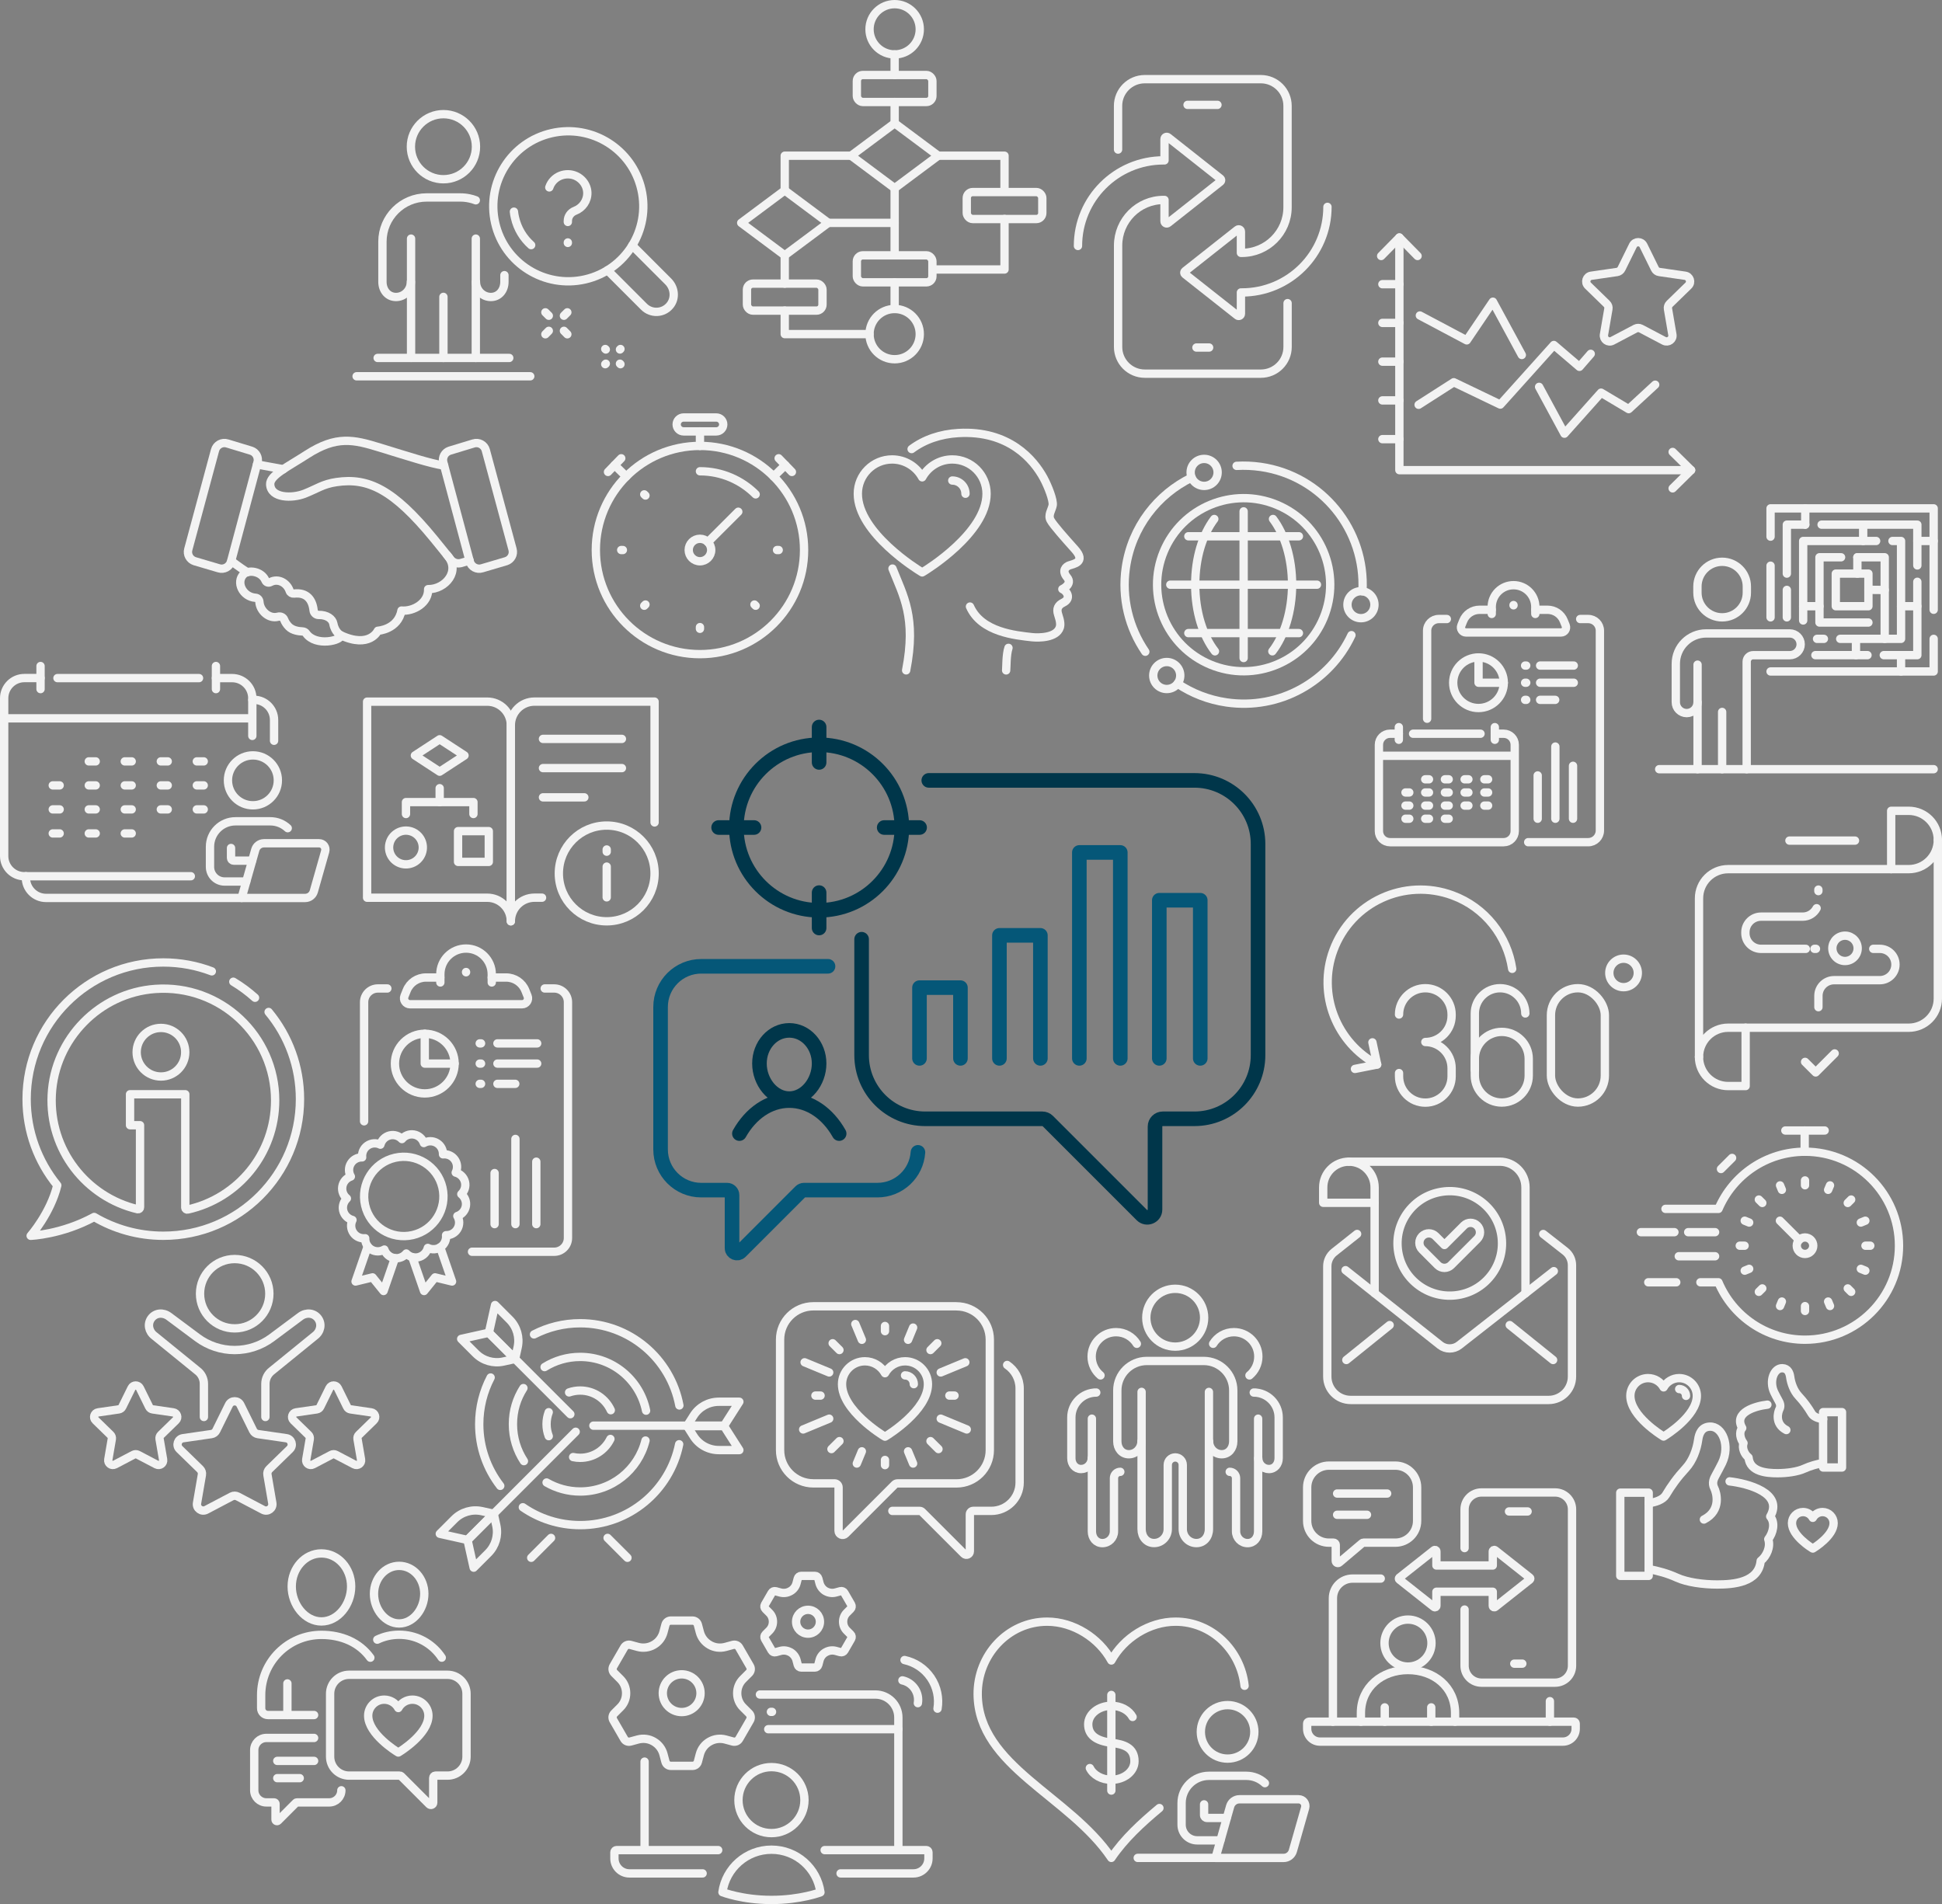 <?xml version="1.0" encoding="UTF-8"?>
<svg id="Layer_2" data-name="Layer 2" xmlns="http://www.w3.org/2000/svg" viewBox="0 0 466.11 457">
  <rect x="0" y="0" width="466.11" height="457" fill="#808080" stroke="none"/>
  <defs>
    <style>
      .cls-1 {
        stroke: #f3f3f3;
        stroke-width: 2px;
      }

      .cls-1, .cls-2, .cls-3 {
        fill: none;
        stroke-linecap: round;
        stroke-linejoin: round;
      }

      .cls-2 {
        stroke: #055778;
      }

      .cls-2, .cls-3 {
        stroke-width: 3.5px;
      }

      .cls-3 {
        stroke: #00364a;
      }
    </style>
  </defs>
  <g id="Layer_1-2" data-name="Layer 1">
    <g>
      <g>
        <g>
          <line class="cls-1" x1="369.65" y1="159.74" x2="377.73" y2="159.74"/>
          <line class="cls-1" x1="369.65" y1="167.97" x2="373.27" y2="167.97"/>
          <line class="cls-1" x1="369.65" y1="163.86" x2="377.73" y2="163.86"/>
          <line class="cls-1" x1="366.05" y1="159.74" x2="366.32" y2="159.74"/>
          <line class="cls-1" x1="366.05" y1="167.97" x2="366.32" y2="167.97"/>
          <line class="cls-1" x1="366.05" y1="163.86" x2="366.32" y2="163.86"/>
          <path class="cls-1" d="m360.93,163.86c0-3.35-2.72-6.07-6.07-6.07s-6.07,2.72-6.07,6.07,2.72,6.07,6.07,6.07,6.07-2.72,6.07-6.07Z"/>
          <polyline class="cls-1" points="354.87 157.79 354.87 163.86 360.93 163.86"/>
          <path class="cls-1" d="m368.5,146.35h2.92c1.72,0,3.27,1.04,3.91,2.64l.46,1.14c.32.8-.27,1.67-1.13,1.67h-22.79c-.86,0-1.45-.87-1.13-1.67l.46-1.14c.64-1.59,2.19-2.64,3.91-2.64h2.92"/>
          <line class="cls-1" x1="363.27" y1="145.22" x2="363.27" y2="145.28"/>
          <path class="cls-1" d="m358.04,147.35v-1.67c0-2.89,2.34-5.23,5.23-5.23s5.23,2.34,5.23,5.23v1.67"/>
          <path class="cls-1" d="m366.79,202.13h14.41c1.55,0,2.8-1.25,2.8-2.8v-47.96c0-1.55-1.25-2.8-2.8-2.8h-1.93"/>
          <path class="cls-1" d="m347.26,148.57h-1.93c-1.55,0-2.8,1.25-2.8,2.8v21.13"/>
          <path class="cls-1" d="m358.78,176.1h2.13c1.46,0,2.65,1.19,2.65,2.65v20.73c0,1.46-1.19,2.65-2.65,2.65h-27.3c-1.46,0-2.65-1.19-2.65-2.65v-20.73c0-1.46,1.19-2.65,2.65-2.65h2.13"/>
          <line class="cls-1" x1="331.11" y1="181.39" x2="363.41" y2="181.39"/>
          <line class="cls-1" x1="335.74" y1="174.52" x2="335.74" y2="177.55"/>
          <line class="cls-1" x1="358.78" y1="174.52" x2="358.78" y2="177.55"/>
          <line class="cls-1" x1="342.07" y1="187.04" x2="342.98" y2="187.04"/>
          <line class="cls-1" x1="346.8" y1="187.04" x2="347.71" y2="187.04"/>
          <line class="cls-1" x1="351.53" y1="187.04" x2="352.44" y2="187.04"/>
          <line class="cls-1" x1="356.27" y1="187.04" x2="357.17" y2="187.04"/>
          <line class="cls-1" x1="337.34" y1="190.2" x2="338.25" y2="190.2"/>
          <line class="cls-1" x1="342.07" y1="190.2" x2="342.98" y2="190.2"/>
          <line class="cls-1" x1="346.8" y1="190.2" x2="347.71" y2="190.2"/>
          <line class="cls-1" x1="351.53" y1="190.2" x2="352.44" y2="190.2"/>
          <line class="cls-1" x1="356.27" y1="190.2" x2="357.17" y2="190.2"/>
          <line class="cls-1" x1="337.34" y1="193.35" x2="338.25" y2="193.35"/>
          <line class="cls-1" x1="342.07" y1="193.35" x2="342.98" y2="193.35"/>
          <line class="cls-1" x1="346.8" y1="193.35" x2="347.71" y2="193.35"/>
          <line class="cls-1" x1="351.53" y1="193.35" x2="352.44" y2="193.35"/>
          <line class="cls-1" x1="356.27" y1="193.35" x2="357.17" y2="193.35"/>
          <line class="cls-1" x1="337.34" y1="196.5" x2="338.25" y2="196.5"/>
          <line class="cls-1" x1="342.07" y1="196.5" x2="342.98" y2="196.5"/>
          <line class="cls-1" x1="346.8" y1="196.5" x2="347.71" y2="196.5"/>
          <line class="cls-1" x1="339.16" y1="176.1" x2="355.35" y2="176.1"/>
          <line class="cls-1" x1="369.07" y1="196.5" x2="369.07" y2="186.11"/>
          <line class="cls-1" x1="373.31" y1="196.5" x2="373.31" y2="179.18"/>
          <line class="cls-1" x1="377.55" y1="196.5" x2="377.55" y2="183.8"/>
        </g>
        <g>
          <circle class="cls-1" cx="168" cy="132.01" r="24.99"/>
          <line class="cls-1" x1="168" y1="150.51" x2="168" y2="150.92"/>
          <line class="cls-1" x1="149.1" y1="132.01" x2="149.5" y2="132.01"/>
          <line class="cls-1" x1="186.5" y1="132.01" x2="186.9" y2="132.01"/>
          <line class="cls-1" x1="169.91" y1="130.1" x2="177.2" y2="122.82"/>
          <line class="cls-1" x1="154.63" y1="118.65" x2="154.92" y2="118.93"/>
          <line class="cls-1" x1="181.08" y1="145.09" x2="181.37" y2="145.38"/>
          <line class="cls-1" x1="154.63" y1="145.38" x2="154.92" y2="145.09"/>
          <path class="cls-1" d="m181.37,118.65c-3.42-3.42-8.15-5.54-13.37-5.54"/>
          <path class="cls-1" d="m170.7,132.01c0-1.49-1.21-2.7-2.7-2.7s-2.7,1.21-2.7,2.7,1.21,2.7,2.7,2.7,2.7-1.21,2.7-2.7Z"/>
          <line class="cls-1" x1="150.31" y1="114.36" x2="147.52" y2="111.63"/>
          <line class="cls-1" x1="145.93" y1="113.27" x2="149.11" y2="109.99"/>
          <line class="cls-1" x1="185.68" y1="114.36" x2="188.48" y2="111.63"/>
          <line class="cls-1" x1="190.07" y1="113.27" x2="186.89" y2="109.99"/>
          <path class="cls-1" d="m171.92,100.2h-7.84c-.92,0-1.67.75-1.67,1.67h0c0,.92.75,1.67,1.67,1.67h7.84c.92,0,1.67-.75,1.67-1.67h0c0-.92-.75-1.67-1.67-1.67Z"/>
          <line class="cls-1" x1="168" y1="107.03" x2="168" y2="103.53"/>
        </g>
        <g>
          <rect class="cls-1" x="372.25" y="237.18" width="12.94" height="27.44" rx="6.47" ry="6.47"/>
          <path class="cls-1" d="m360.45,264.62h0c-3.57,0-6.47-2.9-6.47-6.47v-4.02c0-3.57,2.9-6.47,6.47-6.47h0c3.57,0,6.47,2.9,6.47,6.47v4.02c0,3.57-2.9,6.47-6.47,6.47Z"/>
          <path class="cls-1" d="m353.98,256.81v-13.57c0-3.34,2.71-6.06,6.06-6.06h0c3.34,0,6.06,2.71,6.06,6.06"/>
          <path class="cls-1" d="m335.79,243.49c0-3.48,2.82-6.31,6.31-6.31h0c3.48,0,6.31,2.82,6.31,6.31v.29c0,3.48-2.82,6.31-6.31,6.31h0c3.48,0,6.31,2.82,6.31,6.31v1.93c0,3.48-2.82,6.31-6.31,6.31h0c-3.48,0-6.31-2.82-6.31-6.31v-.79"/>
          <circle class="cls-1" cx="389.68" cy="233.51" r="3.42"/>
          <path class="cls-1" d="m362.95,232.53c-1.16-7.78-6.41-14.71-14.31-17.63-11.53-4.26-24.34,1.63-28.6,13.16-3.92,10.6.77,22.29,10.51,27.42"/>
          <polyline class="cls-1" points="329.4 250.17 330.54 255.49 325.21 256.55"/>
        </g>
        <g>
          <line class="cls-1" x1="119.39" y1="250.42" x2="128.93" y2="250.42"/>
          <line class="cls-1" x1="119.39" y1="260.13" x2="123.67" y2="260.13"/>
          <line class="cls-1" x1="119.39" y1="255.27" x2="128.93" y2="255.27"/>
          <line class="cls-1" x1="115.14" y1="250.42" x2="115.46" y2="250.42"/>
          <line class="cls-1" x1="115.14" y1="260.13" x2="115.46" y2="260.13"/>
          <line class="cls-1" x1="115.14" y1="255.27" x2="115.46" y2="255.27"/>
          <path class="cls-1" d="m109.11,255.27c0-3.95-3.21-7.16-7.16-7.16s-7.16,3.21-7.16,7.16,3.21,7.16,7.16,7.16,7.16-3.2,7.16-7.16Z"/>
          <polyline class="cls-1" points="101.95 248.12 101.95 255.27 109.11 255.27"/>
          <path class="cls-1" d="m118.03,234.61h3.45c2.03,0,3.85,1.23,4.61,3.11l.54,1.34c.38.94-.31,1.97-1.33,1.97h-26.89c-1.01,0-1.71-1.03-1.33-1.97l.54-1.34c.76-1.88,2.58-3.11,4.61-3.11h3.45"/>
          <line class="cls-1" x1="111.86" y1="233.29" x2="111.86" y2="233.35"/>
          <path class="cls-1" d="m105.69,235.8v-1.97c0-3.41,2.76-6.17,6.17-6.17s6.17,2.76,6.17,6.17v1.97"/>
          <path class="cls-1" d="m113.29,300.43h19.73c1.82,0,3.3-1.48,3.3-3.3v-56.59c0-1.82-1.48-3.3-3.3-3.3h-2.28"/>
          <path class="cls-1" d="m92.97,237.24h-2.28c-1.82,0-3.3,1.48-3.3,3.3v28.58"/>
          <line class="cls-1" x1="118.71" y1="293.8" x2="118.71" y2="281.54"/>
          <line class="cls-1" x1="123.71" y1="293.8" x2="123.71" y2="273.35"/>
          <line class="cls-1" x1="128.72" y1="293.8" x2="128.72" y2="278.81"/>
          <path class="cls-1" d="m111.61,283.7c-.27-1.15-1.16-2-2.23-2.27.49-.98.43-2.19-.25-3.14-.66-.92-1.75-1.36-2.8-1.24.03-1.05-.47-2.08-1.42-2.68-1-.63-2.23-.6-3.18-.03-.35-1.04-1.24-1.86-2.4-2.05-1.12-.18-2.2.28-2.86,1.1-.72-.76-1.81-1.14-2.9-.89-1.15.27-2,1.16-2.27,2.23-.98-.49-2.19-.43-3.14.25-.92.66-1.36,1.75-1.24,2.8-1.05-.03-2.08.47-2.68,1.42-.63,1-.6,2.23-.03,3.18-1.04.35-1.86,1.24-2.05,2.4-.18,1.12.28,2.2,1.1,2.86-.76.72-1.14,1.81-.89,2.9.27,1.15,1.16,2,2.23,2.27-.49.98-.43,2.19.25,3.14.66.92,1.75,1.36,2.8,1.24-.03,1.05.47,2.08,1.42,2.68,1,.63,2.23.6,3.18.03.35,1.04,1.24,1.86,2.4,2.05,1.12.18,2.2-.28,2.86-1.1.72.76,1.81,1.14,2.9.89,1.15-.27,2-1.16,2.27-2.23.98.49,2.19.43,3.14-.25.92-.66,1.36-1.75,1.24-2.8,1.05.03,2.08-.47,2.68-1.42.63-1,.6-2.23.03-3.18,1.04-.35,1.86-1.24,2.05-2.4.18-1.12-.28-2.2-1.1-2.86.76-.72,1.14-1.81.89-2.9Z"/>
          <path class="cls-1" d="m99.05,296.43c-5.12,1.18-10.23-2.02-11.41-7.14-1.18-5.12,2.02-10.23,7.14-11.41,5.12-1.18,10.23,2.02,11.41,7.14,1.18,5.12-2.02,10.23-7.14,11.41Z"/>
          <polyline class="cls-1" points="94.78 301.99 92.06 309.85 89.42 306.58 85.34 307.57 88.25 299.15"/>
          <polyline class="cls-1" points="98.97 301.74 101.78 309.85 104.42 306.58 108.5 307.57 105.67 299.38"/>
        </g>
        <g>
          <path class="cls-1" d="m242.05,155.49c-.56,1.66-.48,4.82-.56,5.41"/>
          <path class="cls-1" d="m218.8,107.78c3.06-2.28,6.91-3.6,11.23-3.85,12.19-.7,18.07,6.44,20.45,10.8,1.08,1.99,2.39,5.36,2.18,6.54-.2,1.11-1.18,2.34-.52,3.56.64,1.19,3.49,4.39,5.83,7,2.83,3.15-.43,3.52-1.39,3.89-.67.26-1.85,1.17-.46,2.85,1.39,1.68-1.14,2.82-1.14,2.82,1.07.44,2.25,2.25.21,3.25-1.21.59-1.69,1.46-1.21,2.88.56,1.66.58,2.46.39,3.07-.79,2.49-5,2.53-6.71,2.34-3.79-.44-12.11-1.14-14.85-7.35"/>
          <path class="cls-1" d="m217.49,160.89c2.48-12.71-.68-17.88-3.28-24.43"/>
          <path class="cls-1" d="m220.96,137.15c-.62-.37-15.07-9.25-15.07-18.65,0-4.54,3.69-8.23,8.23-8.23,3.05,0,5.81,1.7,7.22,4.29,1.42-2.59,4.17-4.29,7.22-4.29,4.54,0,8.23,3.69,8.23,8.23,0,9.4-14.45,18.28-15.07,18.65l-.38.23-.38-.23Z"/>
          <path class="cls-1" d="m228.56,115.33c1.75,0,3.17,1.42,3.17,3.17"/>
        </g>
        <g>
          <line class="cls-1" x1="212.41" y1="351.64" x2="212.41" y2="350.4"/>
          <line class="cls-1" x1="212.41" y1="319.49" x2="212.41" y2="318.25"/>
          <line class="cls-1" x1="229.1" y1="334.95" x2="227.86" y2="334.95"/>
          <line class="cls-1" x1="196.95" y1="334.95" x2="195.71" y2="334.95"/>
          <line class="cls-1" x1="225.25" y1="347.79" x2="223.33" y2="345.88"/>
          <line class="cls-1" x1="201.48" y1="324.02" x2="199.85" y2="322.39"/>
          <line class="cls-1" x1="224.96" y1="322.39" x2="223.33" y2="324.02"/>
          <line class="cls-1" x1="201.48" y1="345.88" x2="199.56" y2="347.79"/>
          <line class="cls-1" x1="219.16" y1="351.26" x2="217.95" y2="348.33"/>
          <line class="cls-1" x1="206.86" y1="321.56" x2="205.29" y2="317.78"/>
          <line class="cls-1" x1="231.69" y1="326.96" x2="225.79" y2="329.4"/>
          <line class="cls-1" x1="199.02" y1="340.49" x2="192.77" y2="343.08"/>
          <line class="cls-1" x1="232.04" y1="343.08" x2="225.79" y2="340.49"/>
          <line class="cls-1" x1="199.02" y1="329.4" x2="193.12" y2="326.96"/>
          <line class="cls-1" x1="219.16" y1="318.63" x2="217.95" y2="321.56"/>
          <line class="cls-1" x1="206.86" y1="348.33" x2="205.65" y2="351.26"/>
          <path class="cls-1" d="m212.15,344.66c-.41-.25-10.05-6.17-10.05-12.45,0-3.03,2.46-5.49,5.49-5.49,2.04,0,3.87,1.13,4.82,2.86.95-1.73,2.78-2.86,4.82-2.86,3.03,0,5.49,2.46,5.49,5.49,0,6.27-9.64,12.2-10.05,12.45l-.25.15-.25-.15Z"/>
          <path class="cls-1" d="m217.22,330.1c1.17,0,2.11.95,2.11,2.11"/>
          <path class="cls-1" d="m229.59,313.52h-34.37c-4.41,0-7.99,3.58-7.99,7.99v26.52c0,4.41,3.58,7.99,7.99,7.99h5.08c.54,0,.97.44.97.97v10.43c0,.87,1.05,1.3,1.66.69l11.8-11.8c.18-.18.43-.28.69-.28h14.16c4.41,0,7.99-3.58,7.99-7.99v-26.52c0-4.41-3.58-7.99-7.99-7.99Z"/>
          <path class="cls-1" d="m241.73,327.6c1.81,1.22,3,3.29,3,5.64v22.58c0,3.76-3.05,6.8-6.8,6.8h-4.32c-.46,0-.83.37-.83.83v8.88c0,.74-.89,1.11-1.41.59l-10.05-10.05c-.16-.16-.37-.24-.59-.24h-6.55"/>
        </g>
        <g>
          <path class="cls-1" d="m128.17,320.27c3.32-1.71,7.09-2.68,11.08-2.68,11.84,0,21.7,8.5,23.81,19.73"/>
          <path class="cls-1" d="m120.07,356.62c-3.16-4.09-5.05-9.23-5.05-14.8,0-4.04.99-7.86,2.74-11.21"/>
          <path class="cls-1" d="m163.01,346.63c-2.23,11.07-12.02,19.41-23.75,19.41-5.12,0-9.86-1.59-13.77-4.29"/>
          <path class="cls-1" d="m130.71,328.11c2.48-1.55,5.41-2.44,8.54-2.44,7.81,0,14.32,5.54,15.82,12.9"/>
          <path class="cls-1" d="m125.75,350.68c-1.67-2.54-2.64-5.59-2.64-8.86s.92-6.16,2.52-8.67"/>
          <path class="cls-1" d="m154.93,345.74c-1.75,7.03-8.1,12.23-15.67,12.23-2.94,0-5.7-.79-8.07-2.16"/>
          <path class="cls-1" d="m136.59,334.19c.83-.29,1.73-.45,2.66-.45,3.26,0,6.07,1.93,7.35,4.72"/>
          <path class="cls-1" d="m131.71,344.69c-.34-.89-.53-1.86-.53-2.88s.19-1.98.52-2.87"/>
          <path class="cls-1" d="m146.51,345.36c-1.31,2.68-4.07,4.53-7.26,4.53-.58,0-1.14-.06-1.69-.18"/>
          <line class="cls-1" x1="138.17" y1="343.63" x2="112.21" y2="369.6"/>
          <path class="cls-1" d="m112.21,369.6l-6.65-1.48,3.5-3.5c1.73-1.73,4.23-2.46,6.62-1.93l2.81.62-6.28,6.28Z"/>
          <path class="cls-1" d="m112.21,369.6l1.48,6.65,3.5-3.5c1.73-1.73,2.46-4.23,1.93-6.62l-.62-2.81-6.28,6.28Z"/>
          <line class="cls-1" x1="136.89" y1="339.42" x2="117.34" y2="319.87"/>
          <path class="cls-1" d="m117.34,319.87l1.48-6.65,3.5,3.5c1.73,1.73,2.46,4.23,1.93,6.62l-.62,2.81-6.28-6.28Z"/>
          <path class="cls-1" d="m117.34,319.87l-6.65,1.48,3.5,3.5c1.73,1.73,4.23,2.46,6.62,1.93l2.81-.62-6.28-6.28Z"/>
          <line class="cls-1" x1="142.42" y1="342.17" x2="173.8" y2="342.17"/>
          <path class="cls-1" d="m173.8,342.17l3.66-5.74h-4.94c-2.45,0-4.73,1.25-6.04,3.32l-1.54,2.43h8.88Z"/>
          <path class="cls-1" d="m173.8,342.29l3.66,5.74h-4.94c-2.45,0-4.73-1.25-6.04-3.32l-1.54-2.43h8.88Z"/>
          <line class="cls-1" x1="127.5" y1="373.88" x2="132.26" y2="369.11"/>
          <line class="cls-1" x1="150.6" y1="373.88" x2="145.83" y2="369.11"/>
        </g>
        <g>
          <path class="cls-1" d="m64.47,242.88c2.39,2.88,4.29,6.17,5.58,9.75,1.26,3.48,1.95,7.24,1.95,11.16,0,18.11-14.68,32.8-32.8,32.8-6.06,0-11.73-1.65-16.6-4.51-7.79,4.25-15.24,4.52-15.24,4.52,0,0,4.76-5.43,6.39-12.11-4.6-5.64-7.36-12.85-7.36-20.69,0-18.11,14.68-32.8,32.8-32.8,4.1,0,8.03.75,11.65,2.13"/>
          <path class="cls-1" d="m56,235.62c1.86,1.11,3.61,2.41,5.21,3.85"/>
          <path class="cls-1" d="m37.28,237.35c-13.42.94-24.18,11.94-24.86,25.38-.67,13.29,8.34,24.59,20.6,27.49.3.07.59-.16.59-.47v-19.69h-2.4v-7.43h13.26v27.2c0,.31.28.54.58.47,12.01-2.67,20.99-13.38,20.99-26.19,0-15.46-13.07-27.86-28.76-26.76Z"/>
          <path class="cls-1" d="m44.46,252.54c0-3.22-2.61-5.83-5.83-5.83s-5.83,2.61-5.83,5.83,2.61,5.83,5.83,5.83,5.83-2.61,5.83-5.83Z"/>
        </g>
        <g>
          <path class="cls-1" d="m407.78,253.66c0,3.87,3.13,7,7,7h4.2v-14"/>
          <path class="cls-1" d="m458.11,208.6h-43.32c-3.87,0-7,3.13-7,7v38.06c0-3.87,3.13-7,7-7h43.32c3.87,0,7-3.13,7-7v-38.06c0,3.87-3.13,7-7,7Z"/>
          <path class="cls-1" d="m465.11,201.6c0-3.87-3.13-7-7-7h-4.2v14"/>
          <path class="cls-1" d="m449.61,227.73h1.57c2.08,0,3.76,1.68,3.76,3.76h0c0,2.08-1.68,3.76-3.76,3.76h-10.97c-2.08,0-3.76,1.68-3.76,3.76v2.72"/>
          <g>
            <line class="cls-1" x1="436.44" y1="213.51" x2="436.44" y2="213.87"/>
            <path class="cls-1" d="m436.02,217.98c-.63,1.2-1.89,2.02-3.33,2.02h-10.01c-2.08,0-3.76,1.68-3.76,3.76v.21c0,2.08,1.68,3.76,3.76,3.76h10.74"/>
            <line class="cls-1" x1="435.5" y1="227.73" x2="435.86" y2="227.73"/>
          </g>
          <circle class="cls-1" cx="442.82" cy="227.63" r="3.04" transform="translate(-30.74 73.87) rotate(-9.22)"/>
          <polyline class="cls-1" points="433.25 254.86 435.79 257.39 440.35 252.83"/>
          <line class="cls-1" x1="429.49" y1="201.75" x2="445.23" y2="201.75"/>
        </g>
        <g>
          <path class="cls-1" d="m399.74,290.14h12.73c3.44-8.06,11.44-13.72,20.76-13.72,12.46,0,22.56,10.1,22.56,22.56s-10.1,22.56-22.56,22.56c-9.34,0-17.36-5.68-20.78-13.78h-4.33"/>
          <line class="cls-1" x1="428.51" y1="271.33" x2="437.95" y2="271.33"/>
          <line class="cls-1" x1="433.23" y1="314.64" x2="433.23" y2="313.48"/>
          <line class="cls-1" x1="433.23" y1="284.47" x2="433.23" y2="283.31"/>
          <line class="cls-1" x1="448.9" y1="298.98" x2="447.74" y2="298.98"/>
          <line class="cls-1" x1="418.73" y1="298.98" x2="417.57" y2="298.98"/>
          <line class="cls-1" x1="444.31" y1="310.05" x2="443.49" y2="309.23"/>
          <line class="cls-1" x1="422.98" y1="288.72" x2="422.15" y2="287.9"/>
          <line class="cls-1" x1="444.31" y1="287.9" x2="443.49" y2="288.72"/>
          <line class="cls-1" x1="422.98" y1="309.23" x2="422.15" y2="310.05"/>
          <line class="cls-1" x1="439.23" y1="313.45" x2="438.78" y2="312.38"/>
          <line class="cls-1" x1="427.68" y1="285.57" x2="427.24" y2="284.5"/>
          <line class="cls-1" x1="447.71" y1="292.98" x2="446.63" y2="293.42"/>
          <line class="cls-1" x1="419.83" y1="304.53" x2="418.76" y2="304.97"/>
          <line class="cls-1" x1="447.71" y1="304.97" x2="446.63" y2="304.53"/>
          <line class="cls-1" x1="419.83" y1="293.42" x2="418.76" y2="292.98"/>
          <line class="cls-1" x1="439.23" y1="284.5" x2="438.78" y2="285.57"/>
          <line class="cls-1" x1="427.68" y1="312.38" x2="427.24" y2="313.45"/>
          <line class="cls-1" x1="413.06" y1="280.57" x2="415.73" y2="277.91"/>
          <path class="cls-1" d="m435.21,298.98c0-1.09-.89-1.98-1.98-1.98s-1.98.89-1.98,1.98.89,1.98,1.98,1.98,1.98-.89,1.98-1.98Z"/>
          <line class="cls-1" x1="433.15" y1="271.33" x2="433.15" y2="276.42"/>
          <line class="cls-1" x1="431.82" y1="297.59" x2="427.21" y2="292.98"/>
          <line class="cls-1" x1="405.19" y1="295.73" x2="411.65" y2="295.73"/>
          <line class="cls-1" x1="402.93" y1="301.51" x2="411.65" y2="301.51"/>
          <line class="cls-1" x1="393.84" y1="295.73" x2="401.89" y2="295.73"/>
          <line class="cls-1" x1="402.33" y1="307.76" x2="395.61" y2="307.76"/>
        </g>
        <g>
          <path class="cls-1" d="m113.63,106.44l-5.7,1.73c-1.18.38-1.85,1.62-1.53,2.82l6.36,23.78c.34,1.28,1.69,2.02,2.95,1.62l5.76-1.7c1.19-.38,1.88-1.62,1.55-2.83l-6.42-23.81c-.35-1.29-1.71-2.02-2.97-1.61Z"/>
          <path class="cls-1" d="m112.68,134.45c-.68.29-1.38.52-2.06.69-.92.23-1.88-.11-2.47-.85-.86-1.08-2.32-2.92-4.02-4.99-9.74-11.89-15.8-14.71-23.35-13.6-3.3.48-4.65,1.6-7.67,2.79-2.95,1.16-8.12,1.13-8.26-2.24-.09-2.16,4.1-4.13,8.82-7.18,7.1-4.57,11.21-3.58,17.51-1.64,7.08,2.17,11.96,3.78,15.42,4.33"/>
          <path class="cls-1" d="m81.78,152.47c6.96,3.24,8.91-1.08,8.91-1.08,0,0,4.82-.28,5.67-4.85,2.94.26,6.53-1.87,6.4-5.14,4.13.07,7.95-4.38,4.52-8.22"/>
          <path class="cls-1" d="m55.54,134.66s1.87,1.44,3.79,2.68"/>
          <path class="cls-1" d="m68,112.62c-3.43-.59-6.31-1.17-6.31-1.17"/>
          <path class="cls-1" d="m73.49,152.02c-.2-.29-.53-.46-.88-.47-.84-.03-2.39-.21-3.3-1.15-.5-.52-.87-1.06-1.1-1.67-.22-.6-.89-.88-1.51-.71-2.09.57-4.3-1.35-4.44-3.57-.03-.51-.42-.95-.94-.98-3.07-.21-4.78-3.76-2.83-5.66,1.16-1.13,4.29-.71,5.22,1.5.19.46.73.65,1.17.41,1.86-1.01,3.99.14,4.65,2.11.15.43.58.68,1.04.63,3.08-.35,4.43,1.51,4.7,4.05.06.59.6,1.09,1.19,1.08,2.03-.05,3.34.96,3.55,2.1.38,2.08,1.75,2.78,1.75,2.78.39,1.22-5.95,2.83-8.28-.45Z"/>
          <path class="cls-1" d="m54.58,106.44l5.7,1.73c1.18.38,1.85,1.62,1.53,2.82l-6.36,23.78c-.34,1.28-1.69,2.02-2.95,1.62l-5.76-1.7c-1.19-.38-1.88-1.62-1.55-2.83l6.42-23.81c.35-1.29,1.71-2.02,2.97-1.61Z"/>
        </g>
        <g>
          <path class="cls-1" d="m56.33,318.82c-4.6,0-8.32-3.72-8.32-8.32s3.72-8.32,8.32-8.32,8.32,3.73,8.32,8.32-3.72,8.32-8.32,8.32Z"/>
          <path class="cls-1" d="m48.94,340.09v-7.96c0-1.23-.58-2.4-1.57-3.14l-10.32-8.39c-1.37-1.03-1.73-2.86-.73-4.2,1.01-1.34,2.84-1.48,4.22-.45l6.86,5.11c2.58,1.92,5.71,2.96,8.92,2.96h0c3.22,0,6.35-1.04,8.92-2.96l6.86-5.11c1.37-1.03,3.21-.89,4.22.45,1.01,1.34.64,3.18-.73,4.2l-10.32,8.39c-.99.74-1.57,1.91-1.57,3.14v7.96"/>
          <path class="cls-1" d="m81.08,333.15l2.22,4.5c.16.33.48.56.84.61l4.96.72c.91.13,1.28,1.26.62,1.9l-3.59,3.5c-.26.26-.38.62-.32.99l.85,4.94c.16.91-.8,1.6-1.62,1.17l-4.44-2.33c-.32-.17-.71-.17-1.04,0l-4.44,2.33c-.82.43-1.77-.26-1.62-1.17l.85-4.94c.06-.36-.06-.73-.32-.99l-3.59-3.5c-.66-.64-.3-1.77.62-1.9l4.96-.72c.36-.05.68-.28.84-.61l2.22-4.5c.41-.83,1.59-.83,2,0Z"/>
          <path class="cls-1" d="m33.57,333.15l2.22,4.5c.16.33.48.56.84.61l4.96.72c.91.13,1.28,1.26.62,1.9l-3.59,3.5c-.26.26-.38.62-.32.99l.85,4.94c.16.91-.8,1.6-1.62,1.17l-4.44-2.33c-.32-.17-.71-.17-1.04,0l-4.44,2.33c-.82.43-1.77-.26-1.62-1.17l.85-4.94c.06-.36-.06-.73-.32-.99l-3.59-3.5c-.66-.64-.3-1.77.62-1.9l4.96-.72c.36-.05.68-.28.84-.61l2.22-4.5c.41-.83,1.59-.83,2,0Z"/>
          <path class="cls-1" d="m57.7,337.17l3.05,6.18c.22.45.65.77,1.15.84l6.82.99c1.26.18,1.76,1.73.85,2.61l-4.94,4.81c-.36.35-.53.86-.44,1.36l1.17,6.8c.21,1.25-1.1,2.21-2.22,1.61l-6.1-3.21c-.45-.23-.98-.23-1.43,0l-6.1,3.21c-1.12.59-2.44-.36-2.22-1.61l1.17-6.8c.09-.5-.08-1-.44-1.36l-4.94-4.81c-.91-.89-.41-2.43.85-2.61l6.82-.99c.5-.07.93-.39,1.15-.84l3.05-6.18c.56-1.14,2.19-1.14,2.75,0Z"/>
        </g>
        <g>
          <path class="cls-1" d="m322.95,304.85l22.71,18.01c1.32,1.04,3.25,1.04,4.57,0l22.71-17.78"/>
          <line class="cls-1" x1="333.54" y1="318.03" x2="323.14" y2="326.41"/>
          <line class="cls-1" x1="362.36" y1="318.03" x2="372.77" y2="326.41"/>
          <path class="cls-1" d="m370.4,296.17l5.26,4.12c1.04.81,1.64,2.06,1.64,3.37v26.73c0,3.1-2.51,5.61-5.6,5.61h-47.52c-3.1,0-5.61-2.51-5.61-5.61v-26.48c0-1.31.6-2.54,1.62-3.36l5.54-4.39"/>
          <path class="cls-1" d="m366.14,310.4v-25.42c0-3.41-2.76-6.17-6.17-6.17h-36.21c3.41,0,6.17,2.76,6.17,6.17v25.39"/>
          <path class="cls-1" d="m323.76,278.81c-3.41,0-6.17,2.76-6.17,6.17v3.7h12.35"/>
          <path class="cls-1" d="m351.34,294.16l-4.65,4.65-2.13-2.13c-.89-.89-2.33-.89-3.22,0h0c-.89.89-.89,2.33,0,3.22l3.73,3.74c.89.89,2.33.89,3.22,0l6.27-6.27c.89-.89.89-2.33,0-3.22h0c-.89-.89-2.33-.89-3.22,0Z"/>
          <circle class="cls-1" cx="347.95" cy="298.44" r="12.54" transform="translate(-43.31 59.59) rotate(-9.22)"/>
        </g>
        <g>
          <path class="cls-1" d="m282.07,323.2c-3.84,0-6.94-3.11-6.94-6.94s3.11-6.94,6.94-6.94,6.94,3.11,6.94,6.94-3.11,6.94-6.94,6.94Z"/>
          <path class="cls-1" d="m274,334.06v14.15s0,0,0,0v18.79c0,1.85,1.19,3.34,3,3.34s3.28-1.5,3.28-3.34v-15.41c0-.99.8-1.8,1.8-1.8h0c.99,0,1.8.8,1.8,1.8v4.69s0,4.28,0,4.28v6.45c0,1.85,1.47,3.34,3.28,3.34s3-1.5,3-3.34v-18.79s0,0,0,0v-14.15"/>
          <path class="cls-1" d="m273.97,345.93c0,1.71-1.36,3.1-3.03,3.1s-2.77-1.39-2.77-3.1v-12.21c0-3.91,3.17-7.08,7.08-7.08h13.67c3.91,0,7.08,3.17,7.08,7.08v12.21c0,1.71-1.1,3.1-2.77,3.1s-3.03-1.39-3.03-3.1"/>
          <path class="cls-1" d="m264.14,330.11c-1.3-1.08-2.13-2.7-2.13-4.52,0-3.24,2.63-5.86,5.86-5.86,2.11,0,3.96,1.11,4.99,2.79"/>
          <path class="cls-1" d="m262.07,340.49v11.42s0,0,0,0v15.63c0,1.56,1,2.82,2.53,2.82s2.77-1.26,2.77-2.82v-12.77c0-.84.68-1.52,1.52-1.52h0"/>
          <path class="cls-1" d="m262.04,349.97c0,1.44-1.15,2.61-2.56,2.61s-2.34-1.17-2.34-2.61v-9.77c0-3.3,2.68-5.98,5.98-5.98h-.38"/>
          <path class="cls-1" d="m299.89,330.11c1.3-1.08,2.13-2.7,2.13-4.52,0-3.24-2.63-5.86-5.86-5.86-2.11,0-3.96,1.11-4.99,2.79"/>
          <path class="cls-1" d="m301.97,340.49v11.42s0,0,0,0v15.63c0,1.56-1,2.82-2.53,2.82s-2.77-1.26-2.77-2.82v-12.77c0-.84-.68-1.52-1.52-1.52h0"/>
          <path class="cls-1" d="m302,349.97c0,1.44,1.15,2.61,2.56,2.61s2.34-1.17,2.34-2.61v-9.77c0-3.3-2.68-5.98-5.98-5.98h0,.38"/>
        </g>
        <g>
          <polyline class="cls-1" points="340.49 97.15 348.93 91.74 360.1 97.1 372.95 82.8 379.09 88.04 381.8 84.92"/>
          <polyline class="cls-1" points="365.26 85.2 358.32 72.41 352.04 81.69 340.79 75.72"/>
          <polyline class="cls-1" points="397.27 92.33 390.91 98.19 384.28 94.24 375.49 104.09 369.41 92.85"/>
          <polyline class="cls-1" points="335.87 57 335.87 112.84 405.89 112.84"/>
          <polyline class="cls-1" points="340.24 61.44 335.87 57 331.5 61.44"/>
          <polyline class="cls-1" points="401.46 117.21 405.89 112.84 401.46 108.47"/>
          <line class="cls-1" x1="335.87" y1="105.4" x2="331.79" y2="105.4"/>
          <line class="cls-1" x1="335.87" y1="96.1" x2="331.79" y2="96.1"/>
          <line class="cls-1" x1="335.87" y1="86.8" x2="331.79" y2="86.8"/>
          <line class="cls-1" x1="335.87" y1="77.5" x2="331.79" y2="77.5"/>
          <line class="cls-1" x1="335.87" y1="68.21" x2="331.79" y2="68.21"/>
          <path class="cls-1" d="m394.44,58.9l2.77,5.62c.2.41.59.7,1.05.76l6.2.9c1.14.17,1.6,1.57.77,2.37l-4.49,4.37c-.33.32-.48.78-.4,1.23l1.06,6.17c.2,1.14-1,2-2.02,1.47l-5.54-2.92c-.41-.21-.89-.21-1.3,0l-5.54,2.92c-1.02.54-2.21-.33-2.02-1.47l1.06-6.17c.08-.45-.07-.91-.4-1.23l-4.49-4.37c-.83-.81-.37-2.21.77-2.37l6.2-.9c.45-.07.85-.35,1.05-.76l2.77-5.62c.51-1.03,1.99-1.03,2.5,0Z"/>
        </g>
        <g>
          <line class="cls-1" x1="290.21" y1="83.41" x2="287.16" y2="83.41"/>
          <line class="cls-1" x1="292.21" y1="25.17" x2="285.03" y2="25.17"/>
          <path class="cls-1" d="m318.61,49.65c0,11.34-9.2,20.54-20.54,20.54h-.23s0,0,0,0v5.11c0,.45-.53.7-.87.41l-12.56-9.92c-.22-.18-.22-.52,0-.7l12.56-9.92c.35-.29.87-.04.87.41v5.11s0,0,0,0h0,.23c6.04,0,10.96-4.91,10.96-10.95h0v-24.33c0-3.54-2.87-6.41-6.41-6.41h-27.86c-3.54,0-6.41,2.87-6.41,6.41v10.49"/>
          <path class="cls-1" d="m258.73,59.03c0-11.34,9.2-20.54,20.54-20.54h.23s0,0,0,0v-5.11c0-.45.53-.7.87-.41l12.56,9.92c.22.18.22.52,0,.7l-12.56,9.92c-.35.29-.87.04-.87-.41v-5.11s0,0,0,0h0-.23c-6.04,0-10.91,4.91-10.91,10.95h0v24.33c0,3.54,2.87,6.41,6.41,6.41h27.86c3.54,0,6.41-2.87,6.41-6.41v-10.52"/>
        </g>
        <g>
          <line class="cls-1" x1="372" y1="408.29" x2="372" y2="413.22"/>
          <path class="cls-1" d="m319.92,413.22v-29.63c0-2.61,2.11-4.72,4.72-4.72h6.76"/>
          <path class="cls-1" d="m314.18,413.22h63.56c.25,0,.45.2.45.45v1.26c0,1.69-1.37,3.07-3.07,3.07h-58.31c-1.69,0-3.07-1.37-3.07-3.07v-1.26c0-.25.2-.45.45-.45Z"/>
          <path class="cls-1" d="m337.94,399.99c-3.12,0-5.64-2.52-5.64-5.64s2.53-5.64,5.64-5.64,5.64,2.53,5.64,5.64-2.53,5.64-5.64,5.64Z"/>
          <line class="cls-1" x1="332.36" y1="409.78" x2="332.36" y2="413.22"/>
          <path class="cls-1" d="m326.64,413.22v-2.07c0-6.24,5.06-10.33,11.3-10.33h0c6.24,0,11.3,4.08,11.3,10.33v2.07"/>
          <line class="cls-1" x1="343.52" y1="413.22" x2="343.52" y2="409.78"/>
          <path class="cls-1" d="m351.52,386.3v13.49c0,2.24,1.82,4.06,4.06,4.06h17.67c2.24,0,4.06-1.82,4.06-4.06v-37.53c0-2.24-1.82-4.06-4.06-4.06h-17.67c-2.24,0-4.06,1.82-4.06,4.06v9.29"/>
          <line class="cls-1" x1="365.38" y1="399.29" x2="363.45" y2="399.29"/>
          <line class="cls-1" x1="366.65" y1="362.76" x2="362.18" y2="362.76"/>
          <path class="cls-1" d="m367.18,378.65l-8.31-6.57c-.23-.19-.58-.03-.58.27v3.38s-13.53,0-13.53,0v-3.38c0-.3-.35-.46-.58-.27l-8.31,6.57c-.15.12-.15.34,0,.46l8.31,6.57c.23.19.58.03.58-.27v-3.38s13.53,0,13.53,0v3.38c0,.3.35.46.58.27l8.31-6.57c.15-.12.15-.34,0-.46Z"/>
          <path class="cls-1" d="m318.96,351.76c-2.89,0-5.22,2.34-5.22,5.22v8.05c0,2.89,2.34,5.22,5.22,5.22h1.12c.28,0,.52.23.52.52v3.86c0,.46.56.69.88.36l5.43-4.59c.1-.1.23-.15.36-.15h7.64c2.89,0,5.22-2.34,5.22-5.22v-8.05c0-2.89-2.34-5.22-5.22-5.22h-15.94Z"/>
          <line class="cls-1" x1="320.93" y1="358.46" x2="332.94" y2="358.46"/>
          <line class="cls-1" x1="320.93" y1="363.56" x2="328.1" y2="363.56"/>
        </g>
        <g>
          <circle class="cls-1" cx="214.73" cy="7.03" r="6.03"/>
          <rect class="cls-1" x="205.66" y="18" width="18.13" height="6.48" rx="1.44" ry="1.44"/>
          <polygon class="cls-1" points="214.73 29.58 204.28 37.37 214.73 45.16 225.18 37.37 214.73 29.58"/>
          <polygon class="cls-1" points="188.35 45.7 177.9 53.49 188.35 61.28 198.8 53.49 188.35 45.7"/>
          <polyline class="cls-1" points="204.28 37.37 188.35 37.37 188.35 45.7"/>
          <line class="cls-1" x1="214.73" y1="29.58" x2="214.73" y2="24.48"/>
          <line class="cls-1" x1="214.73" y1="18" x2="214.73" y2="13.06"/>
          <polyline class="cls-1" points="198.8 53.49 214.73 53.49 214.73 45.16"/>
          <polyline class="cls-1" points="225.18 37.37 241.1 37.37 241.1 45.7"/>
          <rect class="cls-1" x="232.04" y="46.09" width="18.13" height="6.48" rx="1.44" ry="1.44"/>
          <line class="cls-1" x1="214.73" y1="53.49" x2="214.73" y2="61.28"/>
          <rect class="cls-1" x="205.66" y="61.28" width="18.13" height="6.48" rx="1.44" ry="1.44"/>
          <circle class="cls-1" cx="214.73" cy="80.19" r="6.03"/>
          <line class="cls-1" x1="214.73" y1="67.76" x2="214.73" y2="74.15"/>
          <line class="cls-1" x1="188.35" y1="61.28" x2="188.35" y2="68.07"/>
          <rect class="cls-1" x="179.28" y="68.07" width="18.13" height="6.48" rx="1.44" ry="1.44"/>
          <polyline class="cls-1" points="188.35 74.55 188.35 80.19 208.69 80.19"/>
          <polyline class="cls-1" points="241.1 52.56 241.1 64.68 223.79 64.68"/>
        </g>
        <g>
          <line class="cls-1" x1="464.11" y1="184.61" x2="398.23" y2="184.61"/>
          <line class="cls-1" x1="407.44" y1="159.52" x2="407.44" y2="184.61"/>
          <line class="cls-1" x1="413.34" y1="184.61" x2="413.34" y2="170.87"/>
          <path class="cls-1" d="m413.34,148.17h0c-3.28,0-5.93-2.66-5.93-5.93v-1.48c0-3.28,2.66-5.93,5.93-5.93h0c3.28,0,5.93,2.66,5.93,5.93v1.48c0,3.28-2.66,5.93-5.93,5.93Z"/>
          <path class="cls-1" d="m419.23,184.61v-25.8c0-.86.7-1.56,1.56-1.56h8.79c1.44,0,2.61-1.17,2.61-2.61h0c0-1.44-1.17-2.61-2.61-2.61h-20.08c-4.02,0-7.28,3.26-7.28,7.28v9.23c0,1.44,1.17,2.61,2.61,2.61h0c1.44,0,2.61-1.17,2.61-2.61"/>
          <polyline class="cls-1" points="424.96 128.8 424.96 122.01 464.11 122.01 464.11 146.35"/>
          <line class="cls-1" x1="424.96" y1="148.17" x2="424.96" y2="135.77"/>
          <polyline class="cls-1" points="464.11 153.33 464.11 161.16 424.96 161.16"/>
          <polyline class="cls-1" points="454.22 129.84 456.28 129.84 456.28 153.33 441.68 153.33"/>
          <polyline class="cls-1" points="432.79 148.92 432.79 129.84 450.3 129.84"/>
          <line class="cls-1" x1="437.76" y1="153.33" x2="436.12" y2="153.33"/>
          <rect class="cls-1" x="440.62" y="137.67" width="7.83" height="7.83"/>
          <line class="cls-1" x1="433.29" y1="125.92" x2="433.29" y2="122.01"/>
          <polyline class="cls-1" points="433.29 125.92 428.87 125.92 428.87 137.67"/>
          <polyline class="cls-1" points="460.19 135.71 460.19 125.92 437.21 125.92"/>
          <polyline class="cls-1" points="452.14 157.24 460.19 157.24 460.19 139.63"/>
          <line class="cls-1" x1="435.72" y1="157.24" x2="448.23" y2="157.24"/>
          <line class="cls-1" x1="428.87" y1="141.58" x2="428.87" y2="148.17"/>
          <line class="cls-1" x1="456.28" y1="157.24" x2="456.28" y2="161.16"/>
          <line class="cls-1" x1="445.46" y1="157.24" x2="445.46" y2="153.33"/>
          <line class="cls-1" x1="460.19" y1="129.84" x2="464.11" y2="129.84"/>
          <line class="cls-1" x1="447.19" y1="125.92" x2="447.19" y2="129.84"/>
          <line class="cls-1" x1="456.28" y1="145.5" x2="460.19" y2="145.5"/>
          <line class="cls-1" x1="432.79" y1="145.5" x2="436.7" y2="145.5"/>
          <polyline class="cls-1" points="445.8 133.75 452.36 133.75 452.36 149.41 452.36 153.33"/>
          <polyline class="cls-1" points="448.45 149.41 436.7 149.41 436.7 133.75 441.89 133.75"/>
          <line class="cls-1" x1="448.45" y1="141.56" x2="452.36" y2="141.6"/>
          <line class="cls-1" x1="445.8" y1="137.67" x2="445.8" y2="133.75"/>
        </g>
        <g>
          <path class="cls-1" d="m182.39,406.7h27.71c3.05,0,5.52,2.47,5.52,5.52v31.82"/>
          <line class="cls-1" x1="154.71" y1="444.04" x2="154.71" y2="422.8"/>
          <path class="cls-1" d="m168.64,449.63h-17.58c-1.98,0-3.59-1.61-3.59-3.59v-1.48c0-.29.23-.52.52-.52h24.39"/>
          <path class="cls-1" d="m197.93,444.04h24.39c.29,0,.52.23.52.52v1.48c0,1.98-1.61,3.59-3.59,3.59h-17.5"/>
          <line class="cls-1" x1="185.03" y1="410.86" x2="185.3" y2="410.86"/>
          <line class="cls-1" x1="184.39" y1="415.02" x2="215.62" y2="415.02"/>
          <path class="cls-1" d="m220.3,408.77c.2-1.17-.04-2.42-.76-3.48-.72-1.06-1.79-1.74-2.95-1.99"/>
          <path class="cls-1" d="m225.02,410.09c.42-2.5-.09-5.16-1.62-7.42-1.54-2.26-3.82-3.71-6.3-4.25"/>
          <path class="cls-1" d="m185.16,439.96c-4.38,0-7.92-3.55-7.92-7.92s3.55-7.92,7.92-7.92,7.92,3.55,7.92,7.92-3.55,7.92-7.92,7.92Z"/>
          <path class="cls-1" d="m173.4,454.14c.81-5.77,5.77-10.2,11.76-10.2h0c6,0,10.96,4.45,11.76,10.23,0,0-4.76,1.83-11.76,1.83s-11.76-1.86-11.76-1.86Z"/>
          <circle class="cls-1" cx="163.61" cy="406.38" r="4.53"/>
          <path class="cls-1" d="m148.88,409.78l-1.46,1.46c-.43.43-.52,1.09-.21,1.62l2.6,4.5c.3.53.92.78,1.51.62l1.8-.49c1.28-.34,2.64-.17,3.78.5l.03.02c1.14.66,1.97,1.74,2.31,3.01l.48,1.81c.16.59.69.99,1.29.99h5.2c.61,0,1.14-.41,1.29-.99l.48-1.81c.34-1.27,1.17-2.36,2.31-3.01l.03-.02c1.14-.66,2.5-.84,3.78-.5l1.8.49c.59.16,1.21-.1,1.51-.62l2.6-4.5c.3-.53.22-1.19-.21-1.62l-1.46-1.46c-.9-.89-1.4-2.11-1.4-3.37v-.05c0-1.27.5-2.48,1.4-3.37l1.46-1.46c.43-.43.52-1.09.21-1.62l-2.6-4.5c-.3-.53-.92-.78-1.51-.62l-1.8.49c-1.28.34-2.64.17-3.78-.5l-.03-.02c-1.14-.66-1.97-1.74-2.31-3.01l-.48-1.81c-.16-.59-.69-.99-1.29-.99h-5.2c-.61,0-1.14.41-1.29.99l-.48,1.81c-.34,1.27-1.17,2.36-2.31,3.01l-.03.02c-1.14.66-2.5.84-3.78.5l-1.8-.49c-.59-.16-1.21.1-1.51.62l-2.6,4.5c-.3.53-.22,1.19.21,1.62l1.46,1.46c.9.89,1.4,2.11,1.4,3.37v.05c0,1.27-.5,2.48-1.4,3.37Z"/>
          <path class="cls-1" d="m196.8,389.23c0-1.58-1.28-2.86-2.86-2.86s-2.86,1.28-2.86,2.86,1.28,2.86,2.86,2.86,2.86-1.28,2.86-2.86Z"/>
          <path class="cls-1" d="m184.64,391.37l-.92.92c-.27.27-.33.69-.14,1.02l1.64,2.84c.19.33.58.49.95.39l1.14-.31c.81-.22,1.66-.1,2.39.31h.02c.72.43,1.24,1.11,1.46,1.91l.3,1.14c.1.37.43.63.82.63h3.28c.38,0,.72-.26.82-.63l.3-1.14c.21-.8.74-1.49,1.46-1.9h.02c.72-.43,1.58-.54,2.39-.33l1.14.31c.37.1.76-.06.95-.39l1.64-2.84c.19-.33.14-.75-.14-1.02l-.92-.92c-.57-.56-.88-1.33-.88-2.13v-.03c0-.8.32-1.57.88-2.13l.92-.92c.27-.27.33-.69.14-1.02l-1.64-2.84c-.19-.33-.58-.49-.95-.39l-1.14.31c-.81.22-1.66.1-2.39-.31h-.02c-.72-.43-1.24-1.11-1.46-1.91l-.3-1.14c-.1-.37-.43-.63-.82-.63h-3.28c-.38,0-.72.26-.82.63l-.3,1.14c-.21.8-.74,1.49-1.46,1.9h-.02c-.72.43-1.58.54-2.39.33l-1.14-.31c-.37-.1-.76.06-.95.39l-1.64,2.84c-.19.33-.14.75.14,1.02l.92.92c.57.56.88,1.33.88,2.13v.03c0,.8-.32,1.57-.88,2.13Z"/>
        </g>
        <g>
          <path class="cls-1" d="m106.43,43.02c-4.31,0-7.81-3.5-7.81-7.81s3.5-7.81,7.81-7.81,7.81,3.5,7.81,7.81-3.5,7.81-7.81,7.81Z"/>
          <polyline class="cls-1" points="114.2 85.91 114.2 82.61 114.2 68.03 114.2 68.03 114.2 57.27"/>
          <path class="cls-1" d="m98.66,57.27v10.76s0,0,0,0v17.87"/>
          <path class="cls-1" d="m121.07,66.04v1.6c0,2.01-1.29,3.64-3.26,3.64s-3.57-1.63-3.57-3.64"/>
          <path class="cls-1" d="m98.62,67.64c0,2.01-1.6,3.64-3.57,3.64s-3.26-1.63-3.26-3.64v-9.64c0-5.86,4.75-10.61,10.61-10.61h8.06c.76,0,1.5.08,2.21.23.53.11,1.04.26,1.53.45"/>
          <line class="cls-1" x1="106.43" y1="85.91" x2="106.43" y2="71.25"/>
          <line class="cls-1" x1="90.64" y1="85.91" x2="122.23" y2="85.91"/>
          <line class="cls-1" x1="85.59" y1="90.31" x2="127.27" y2="90.31"/>
          <path class="cls-1" d="m153.95,45.49c-2.22-9.69-11.88-15.75-21.57-13.53-9.69,2.22-15.75,11.88-13.53,21.57,2.22,9.69,11.88,15.75,21.57,13.53,9.69-2.22,15.75-11.88,13.53-21.57Z"/>
          <path class="cls-1" d="m145.81,64.86l8.76,8.76c1.74,1.74,4.62,1.64,6.22-.31,1.4-1.69,1.15-4.21-.41-5.76l-8.64-8.64"/>
          <path class="cls-1" d="m136.29,53.27v-.24c0-1.08.69-2.04,1.73-2.44,1.77-.68,3-2.38,2.95-4.35-.07-2.37-2.1-4.35-4.55-4.41-1.41-.04-2.69.53-3.57,1.46-.45.48-.8,1.05-1.01,1.69"/>
          <line class="cls-1" x1="136.29" y1="58.3" x2="136.29" y2="58.19"/>
          <path class="cls-1" d="m123.35,50.8c.05.48.13.97.25,1.45.61,2.65,2,4.9,3.89,6.58"/>
          <line class="cls-1" x1="136.17" y1="74.96" x2="135.35" y2="75.78"/>
          <line class="cls-1" x1="131.72" y1="79.4" x2="130.9" y2="80.23"/>
          <line class="cls-1" x1="136.17" y1="80.23" x2="135.35" y2="79.4"/>
          <line class="cls-1" x1="131.72" y1="75.78" x2="130.9" y2="74.96"/>
          <line class="cls-1" x1="145.4" y1="83.88" x2="145.27" y2="83.76"/>
          <line class="cls-1" x1="148.92" y1="87.41" x2="148.8" y2="87.29"/>
          <line class="cls-1" x1="148.8" y1="83.88" x2="148.92" y2="83.76"/>
          <line class="cls-1" x1="145.27" y1="87.41" x2="145.4" y2="87.29"/>
        </g>
        <g>
          <circle class="cls-1" cx="298.49" cy="140.33" r="20.77" transform="translate(54.62 362.4) rotate(-67.5)"/>
          <path class="cls-1" d="m305.54,124.56c2.79,3.71,4.58,9.4,4.58,15.77s-1.86,12.28-4.74,15.99"/>
          <path class="cls-1" d="m291.61,156.32c-2.89-3.71-4.74-9.49-4.74-15.99s1.79-12.06,4.58-15.77"/>
          <line class="cls-1" x1="298.49" y1="122.73" x2="298.49" y2="157.93"/>
          <line class="cls-1" x1="280.89" y1="140.33" x2="316.09" y2="140.33"/>
          <line class="cls-1" x1="285.22" y1="128.71" x2="311.76" y2="128.71"/>
          <line class="cls-1" x1="285.22" y1="151.95" x2="311.76" y2="151.95"/>
          <path class="cls-1" d="m324.37,152.44c-5.2,11.11-17.21,18.01-29.98,16.15-4.35-.63-8.33-2.22-11.76-4.51"/>
          <path class="cls-1" d="m296.8,111.81c1.9-.11,3.84-.03,5.8.25,14.77,2.14,25.24,15.23,24.41,29.85"/>
          <path class="cls-1" d="m274.89,156.42c-3.89-5.7-5.74-12.83-4.67-20.2,1.41-9.73,7.57-17.59,15.79-21.59"/>
          <path class="cls-1" d="m292.25,113.38c0-1.79-1.45-3.24-3.24-3.24s-3.24,1.45-3.24,3.24,1.45,3.24,3.24,3.24,3.24-1.45,3.24-3.24Z"/>
          <path class="cls-1" d="m329.89,145.13c0,1.79-1.45,3.24-3.24,3.24s-3.24-1.45-3.24-3.24,1.45-3.24,3.24-3.24,3.24,1.45,3.24,3.24Z"/>
          <path class="cls-1" d="m283.28,162.13c0,1.79-1.45,3.24-3.24,3.24s-3.24-1.45-3.24-3.24,1.45-3.24,3.24-3.24,3.24,1.45,3.24,3.24Z"/>
        </g>
        <g>
          <path class="cls-1" d="m75.39,417.12h-11.46c-1.61,0-2.91,1.3-2.91,2.91v9.65c0,1.61,1.3,2.91,2.91,2.91h1.85c.2,0,.35.16.35.35v3.79c0,.32.38.47.6.25l4.29-4.29c.07-.07.16-.1.25-.1h7.75c1.61,0,2.91-1.3,2.91-2.91"/>
          <line class="cls-1" x1="66.55" y1="422.63" x2="75.39" y2="422.63"/>
          <line class="cls-1" x1="66.55" y1="426.77" x2="71.94" y2="426.77"/>
          <path class="cls-1" d="m83.78,401.96h23.64c2.51,0,4.55,2.04,4.55,4.55v15.1c0,2.51-2.04,4.55-4.55,4.55h-2.89c-.31,0-.55.25-.55.55v5.94c0,.49-.6.74-.95.39l-6.72-6.72c-.1-.1-.24-.16-.39-.16h-12.14c-2.51,0-4.55-2.04-4.55-4.55v-15.1c0-2.51,2.04-4.55,4.55-4.55Z"/>
          <path class="cls-1" d="m84.28,380.76c0,4.38-3.19,8.4-7.13,8.4s-7.13-4.02-7.13-8.4,3.19-7.93,7.13-7.93,7.13,3.55,7.13,7.93Z"/>
          <path class="cls-1" d="m75.39,411.62h-11.08c-.9,0-1.63-.73-1.63-1.63v-3.14c0-7.99,6.48-14.47,14.47-14.47h0c4.83,0,9.11,1.84,11.74,5.48"/>
          <line class="cls-1" x1="68.98" y1="404.03" x2="68.98" y2="411.62"/>
          <path class="cls-1" d="m101.84,382.53c0,3.7-2.7,7.11-6.04,7.11s-6.04-3.4-6.04-7.11,2.7-6.71,6.04-6.71,6.04,3,6.04,6.71Z"/>
          <path class="cls-1" d="m90.55,393.53c1.59-.76,3.37-1.18,5.26-1.18h0c3.79,0,7.17,1.72,9.42,4.42.29.34.55.71.8,1.08"/>
          <path class="cls-1" d="m95.42,420.51c-.29-.17-7.05-4.33-7.05-8.73,0-2.12,1.73-3.85,3.85-3.85,1.43,0,2.72.79,3.38,2.01.66-1.21,1.95-2.01,3.38-2.01,2.12,0,3.85,1.73,3.85,3.85,0,4.4-6.76,8.55-7.05,8.73l-.18.11-.18-.11Z"/>
        </g>
        <g>
          <path class="cls-1" d="m298.72,404.6c-.92-8.49-7.86-15.39-16.57-15.39-6.33,0-12.47,3.93-15.41,9.32-2.94-5.39-9.08-9.32-15.41-9.32-9.42,0-16.77,8.07-16.67,17.49.18,17.26,21.99,24.25,32.08,39.21,3.07-4.56,7.23-8.37,11.54-11.97"/>
          <path class="cls-1" d="m294.64,422.08c-3.55,0-6.42-2.87-6.42-6.42s2.87-6.42,6.42-6.42,6.42,2.88,6.42,6.42-2.87,6.42-6.42,6.42Z"/>
          <path class="cls-1" d="m297.49,431.84c-1.04,0-1.96.69-2.24,1.7l-1.67,5.89-.97,3.43-.87,3.06h16.33c1.04,0,1.96-.69,2.24-1.7l.51-1.78.9-3.16,1.53-5.37c.29-1.04-.48-2.07-1.56-2.07h-14.19Z"/>
          <path class="cls-1" d="m294.42,436.32h-4.72c-.39,0-.7-.31-.7-.7v-2.56"/>
          <path class="cls-1" d="m303.6,427.97c-1.17-1.09-2.74-1.76-4.47-1.76h-8.98c-3.61,0-6.55,2.93-6.55,6.55v5.19c0,2.07,1.68,3.75,3.75,3.75h5.57"/>
          <line class="cls-1" x1="291.73" y1="445.91" x2="273.07" y2="445.91"/>
          <path class="cls-1" d="m261.58,424.35c.81,1.64,2.82,2.81,5.16,2.81,3.07,0,5.55-1.99,5.55-4.44,0-3.33-2.59-4.07-5.55-4.44-3.83-.48-5.55-1.99-5.55-4.44s2.49-4.44,5.55-4.44c2.28,0,4.24,1.1,5.1,2.68"/>
          <line class="cls-1" x1="266.74" y1="406.8" x2="266.74" y2="429.75"/>
        </g>
        <g>
          <path class="cls-1" d="m122.61,221.12c0-3.13-2.54-5.66-5.66-5.66h-28.84v-47.06h28.84c3.13,0,5.66,2.54,5.66,5.66v47.06Z"/>
          <path class="cls-1" d="m157.11,197.39v-29h-28.84c-3.13,0-5.66,2.54-5.66,5.66v47.06c0-3.13,2.54-5.66,5.66-5.66h1.83"/>
          <line class="cls-1" x1="149.27" y1="177.34" x2="130.32" y2="177.34"/>
          <line class="cls-1" x1="149.27" y1="184.35" x2="130.32" y2="184.35"/>
          <line class="cls-1" x1="140.25" y1="191.37" x2="130.32" y2="191.37"/>
          <circle class="cls-1" cx="145.62" cy="209.63" r="11.49"/>
          <line class="cls-1" x1="145.62" y1="215.37" x2="145.62" y2="207.99"/>
          <polyline class="cls-1" points="145.62 203.88 145.62 203.88 145.62 204.41"/>
          <rect class="cls-1" x="109.94" y="199.48" width="7.38" height="7.38"/>
          <circle class="cls-1" cx="97.44" cy="203.41" r="4.05" transform="translate(-122.92 251.51) rotate(-76.72)"/>
          <polyline class="cls-1" points="97.44 195.37 97.44 192.51 113.63 192.51 113.63 195.37"/>
          <line class="cls-1" x1="105.53" y1="192.51" x2="105.53" y2="189.17"/>
          <polygon class="cls-1" points="105.53 177.43 99.58 181.32 105.53 185.21 105.53 185.21 111.49 181.32 105.53 177.43"/>
        </g>
        <g>
          <path class="cls-1" d="m60.7,193.28c-3.31,0-5.99-2.68-5.99-5.99s2.68-5.99,5.99-5.99,5.99,2.68,5.99,5.99-2.68,5.99-5.99,5.99Z"/>
          <path class="cls-1" d="m63.36,202.39c-.97,0-1.83.65-2.09,1.58l-1.56,5.49-.91,3.2-.81,2.86h15.24c.97,0,1.83-.65,2.09-1.58l.47-1.66.84-2.95,1.42-5.01c.27-.97-.45-1.93-1.46-1.93h-13.23Z"/>
          <path class="cls-1" d="m60.5,206.56h-4.4c-.36,0-.65-.29-.65-.65v-2.39"/>
          <path class="cls-1" d="m69.06,198.77c-1.09-1.02-2.56-1.65-4.17-1.65h-8.38c-3.37,0-6.11,2.73-6.11,6.11v4.84c0,1.93,1.57,3.5,3.5,3.5h5.2"/>
          <path class="cls-1" d="m45.8,210.3H5.84c-2.67,0-4.84-2.17-4.84-4.84v-37.88c0-2.67,2.17-4.84,4.84-4.84h3.89"/>
          <path class="cls-1" d="m51.83,162.75h3.89c2.67,0,4.84,2.17,4.84,4.84v9.03"/>
          <line class="cls-1" x1="1.27" y1="172.41" x2="60.3" y2="172.41"/>
          <line class="cls-1" x1="9.73" y1="159.85" x2="9.73" y2="165.39"/>
          <line class="cls-1" x1="51.83" y1="159.85" x2="51.83" y2="165.39"/>
          <line class="cls-1" x1="21.31" y1="182.74" x2="22.97" y2="182.74"/>
          <line class="cls-1" x1="29.95" y1="182.74" x2="31.61" y2="182.74"/>
          <line class="cls-1" x1="38.6" y1="182.74" x2="40.26" y2="182.74"/>
          <line class="cls-1" x1="47.24" y1="182.74" x2="48.9" y2="182.74"/>
          <line class="cls-1" x1="12.66" y1="188.5" x2="14.32" y2="188.5"/>
          <line class="cls-1" x1="21.31" y1="188.5" x2="22.97" y2="188.5"/>
          <line class="cls-1" x1="29.95" y1="188.5" x2="31.61" y2="188.5"/>
          <line class="cls-1" x1="38.6" y1="188.5" x2="40.26" y2="188.5"/>
          <line class="cls-1" x1="47.24" y1="188.5" x2="48.9" y2="188.5"/>
          <line class="cls-1" x1="12.66" y1="194.26" x2="14.32" y2="194.26"/>
          <line class="cls-1" x1="21.31" y1="194.26" x2="22.97" y2="194.26"/>
          <line class="cls-1" x1="29.95" y1="194.26" x2="31.61" y2="194.26"/>
          <line class="cls-1" x1="38.6" y1="194.26" x2="40.26" y2="194.26"/>
          <line class="cls-1" x1="47.24" y1="194.26" x2="48.9" y2="194.26"/>
          <line class="cls-1" x1="12.66" y1="200.03" x2="14.32" y2="200.03"/>
          <line class="cls-1" x1="21.31" y1="200.03" x2="22.97" y2="200.03"/>
          <line class="cls-1" x1="29.95" y1="200.03" x2="31.61" y2="200.03"/>
          <line class="cls-1" x1="13.79" y1="162.75" x2="47.77" y2="162.75"/>
          <path class="cls-1" d="m65.78,177.79v-4.99c0-2.67-2.17-4.84-4.84-4.84h-.37"/>
          <path class="cls-1" d="m6.21,210.3v.37c0,2.67,2.17,4.84,4.84,4.84h46.93"/>
        </g>
        <g>
          <path class="cls-1" d="m395.79,376.63c2.01.32,4.55,1.04,6.67,2.01,2.45,1.12,6.29,1.65,9.69,1.65,3.89,0,9.95-.47,10.44-5.66,1.44-1.14,2.44-3.37,1.82-5.21,1.12-1.47,1.77-3.89.47-5.45,3.28-5.65-5.47-7.94-9.75-8.43"/>
          <path class="cls-1" d="m408.96,364.7c4.36-2.22,2.97-6.62,2.5-7.52-.67-1.29-.06-2.42.32-3.1.4-.73,1.2-2.22,1.55-2.95,1.98-4.13.1-8.84-2.93-8.73-2.04.07-2.62,1.77-2.81,3.13-.33,2.38-1.32,5.06-2.97,6.85-2.1,2.29-3.45,4.18-4.79,6.42-.71,1.18-2.47,1.75-4.13,1.98"/>
          <rect class="cls-1" x="388.89" y="358.25" width="6.82" height="19.97"/>
          <path class="cls-1" d="m437.51,351.15c-1.33.21-3.03.69-4.44,1.33-1.63.75-4.18,1.1-6.45,1.1-2.59,0-6.62-.31-6.94-3.76-.96-.76-1.63-2.24-1.21-3.46-.74-.98-1.17-2.59-.31-3.62-2.18-3.76,3.19-5.28,6.04-5.61"/>
          <path class="cls-1" d="m428.75,343.22c-2.9-1.48-1.98-4.41-1.66-5,.45-.86.04-1.61-.21-2.06-.27-.49-.8-1.48-1.03-1.97-1.32-2.75-.07-5.88,1.95-5.81,1.36.05,1.74,1.18,1.87,2.09.22,1.59.88,3.36,1.98,4.55,1.4,1.52,2.3,2.78,3.19,4.27.47.79,1.65,1.16,2.75,1.32"/>
          <rect class="cls-1" x="437.57" y="338.92" width="4.54" height="13.29"/>
          <path class="cls-1" d="m399.1,344.66c-.32-.19-7.79-4.78-7.79-9.65,0-2.35,1.91-4.25,4.25-4.25,1.58,0,3,.88,3.73,2.22.73-1.34,2.16-2.22,3.73-2.22,2.35,0,4.25,1.91,4.25,4.25,0,4.86-7.47,9.45-7.79,9.65l-.2.12-.2-.12Z"/>
          <path class="cls-1" d="m403.03,333.38c.9,0,1.64.73,1.64,1.64"/>
          <path class="cls-1" d="m434.97,371.59c-.2-.12-4.87-2.99-4.87-6.03,0-1.47,1.19-2.66,2.66-2.66.99,0,1.88.55,2.34,1.39.46-.84,1.35-1.39,2.34-1.39,1.47,0,2.66,1.19,2.66,2.66,0,3.04-4.67,5.91-4.87,6.03l-.12.07-.12-.07Z"/>
        </g>
      </g>
      <g>
        <path class="cls-2" d="m198.74,231.92h-30.43c-5.39,0-9.76,4.37-9.76,9.76v34.2c0,5.39,4.37,9.76,9.76,9.76h6.2c.66,0,1.19.53,1.19,1.19v12.73c0,1.06,1.28,1.59,2.03.84l14.41-14.41c.22-.22.53-.35.84-.35h17.61c5.16,0,9.38-4,9.73-9.07"/>
        <path class="cls-3" d="m206.8,225.42v27.83c0,8.44,6.84,15.27,15.27,15.27h28.11c.49,0,.97.2,1.31.54l22.56,22.56c1.17,1.17,3.17.34,3.17-1.31v-19.93c0-1.03.83-1.86,1.86-1.86h7.6c8.44,0,15.27-6.84,15.27-15.27v-50.68c0-8.44-6.84-15.27-15.27-15.27h-63.76"/>
        <path class="cls-3" d="m196.6,255.25c0,4.39-3.2,8.43-7.16,8.43s-7.16-4.04-7.16-8.43,3.2-7.95,7.16-7.95,7.16,3.56,7.16,7.95Z"/>
        <path class="cls-3" d="m201.41,272.07c-2.71-4.81-7.06-7.92-11.97-7.92h0c-4.91,0-9.26,3.12-11.97,7.92"/>
        <line class="cls-3" x1="196.6" y1="174.49" x2="196.6" y2="182.99"/>
        <line class="cls-3" x1="196.6" y1="214.23" x2="196.6" y2="222.73"/>
        <line class="cls-3" x1="172.48" y1="198.61" x2="180.98" y2="198.61"/>
        <line class="cls-3" x1="212.22" y1="198.61" x2="220.72" y2="198.61"/>
        <path class="cls-3" d="m216.46,198.61c0-10.97-8.89-19.86-19.86-19.86s-19.86,8.89-19.86,19.86,8.89,19.86,19.86,19.86,19.86-8.89,19.86-19.86Z"/>
        <polyline class="cls-2" points="249.71 254.02 249.71 224.49 239.88 224.49 239.88 254.02"/>
        <polyline class="cls-2" points="268.89 254.02 268.89 204.59 259.06 204.59 259.06 254.02"/>
        <polyline class="cls-2" points="288.08 254.02 288.08 216.06 278.25 216.06 278.25 254.02"/>
        <polyline class="cls-2" points="230.52 254.02 230.52 237.04 220.69 237.04 220.69 254.02"/>
      </g>
    </g>
  </g>
</svg>
